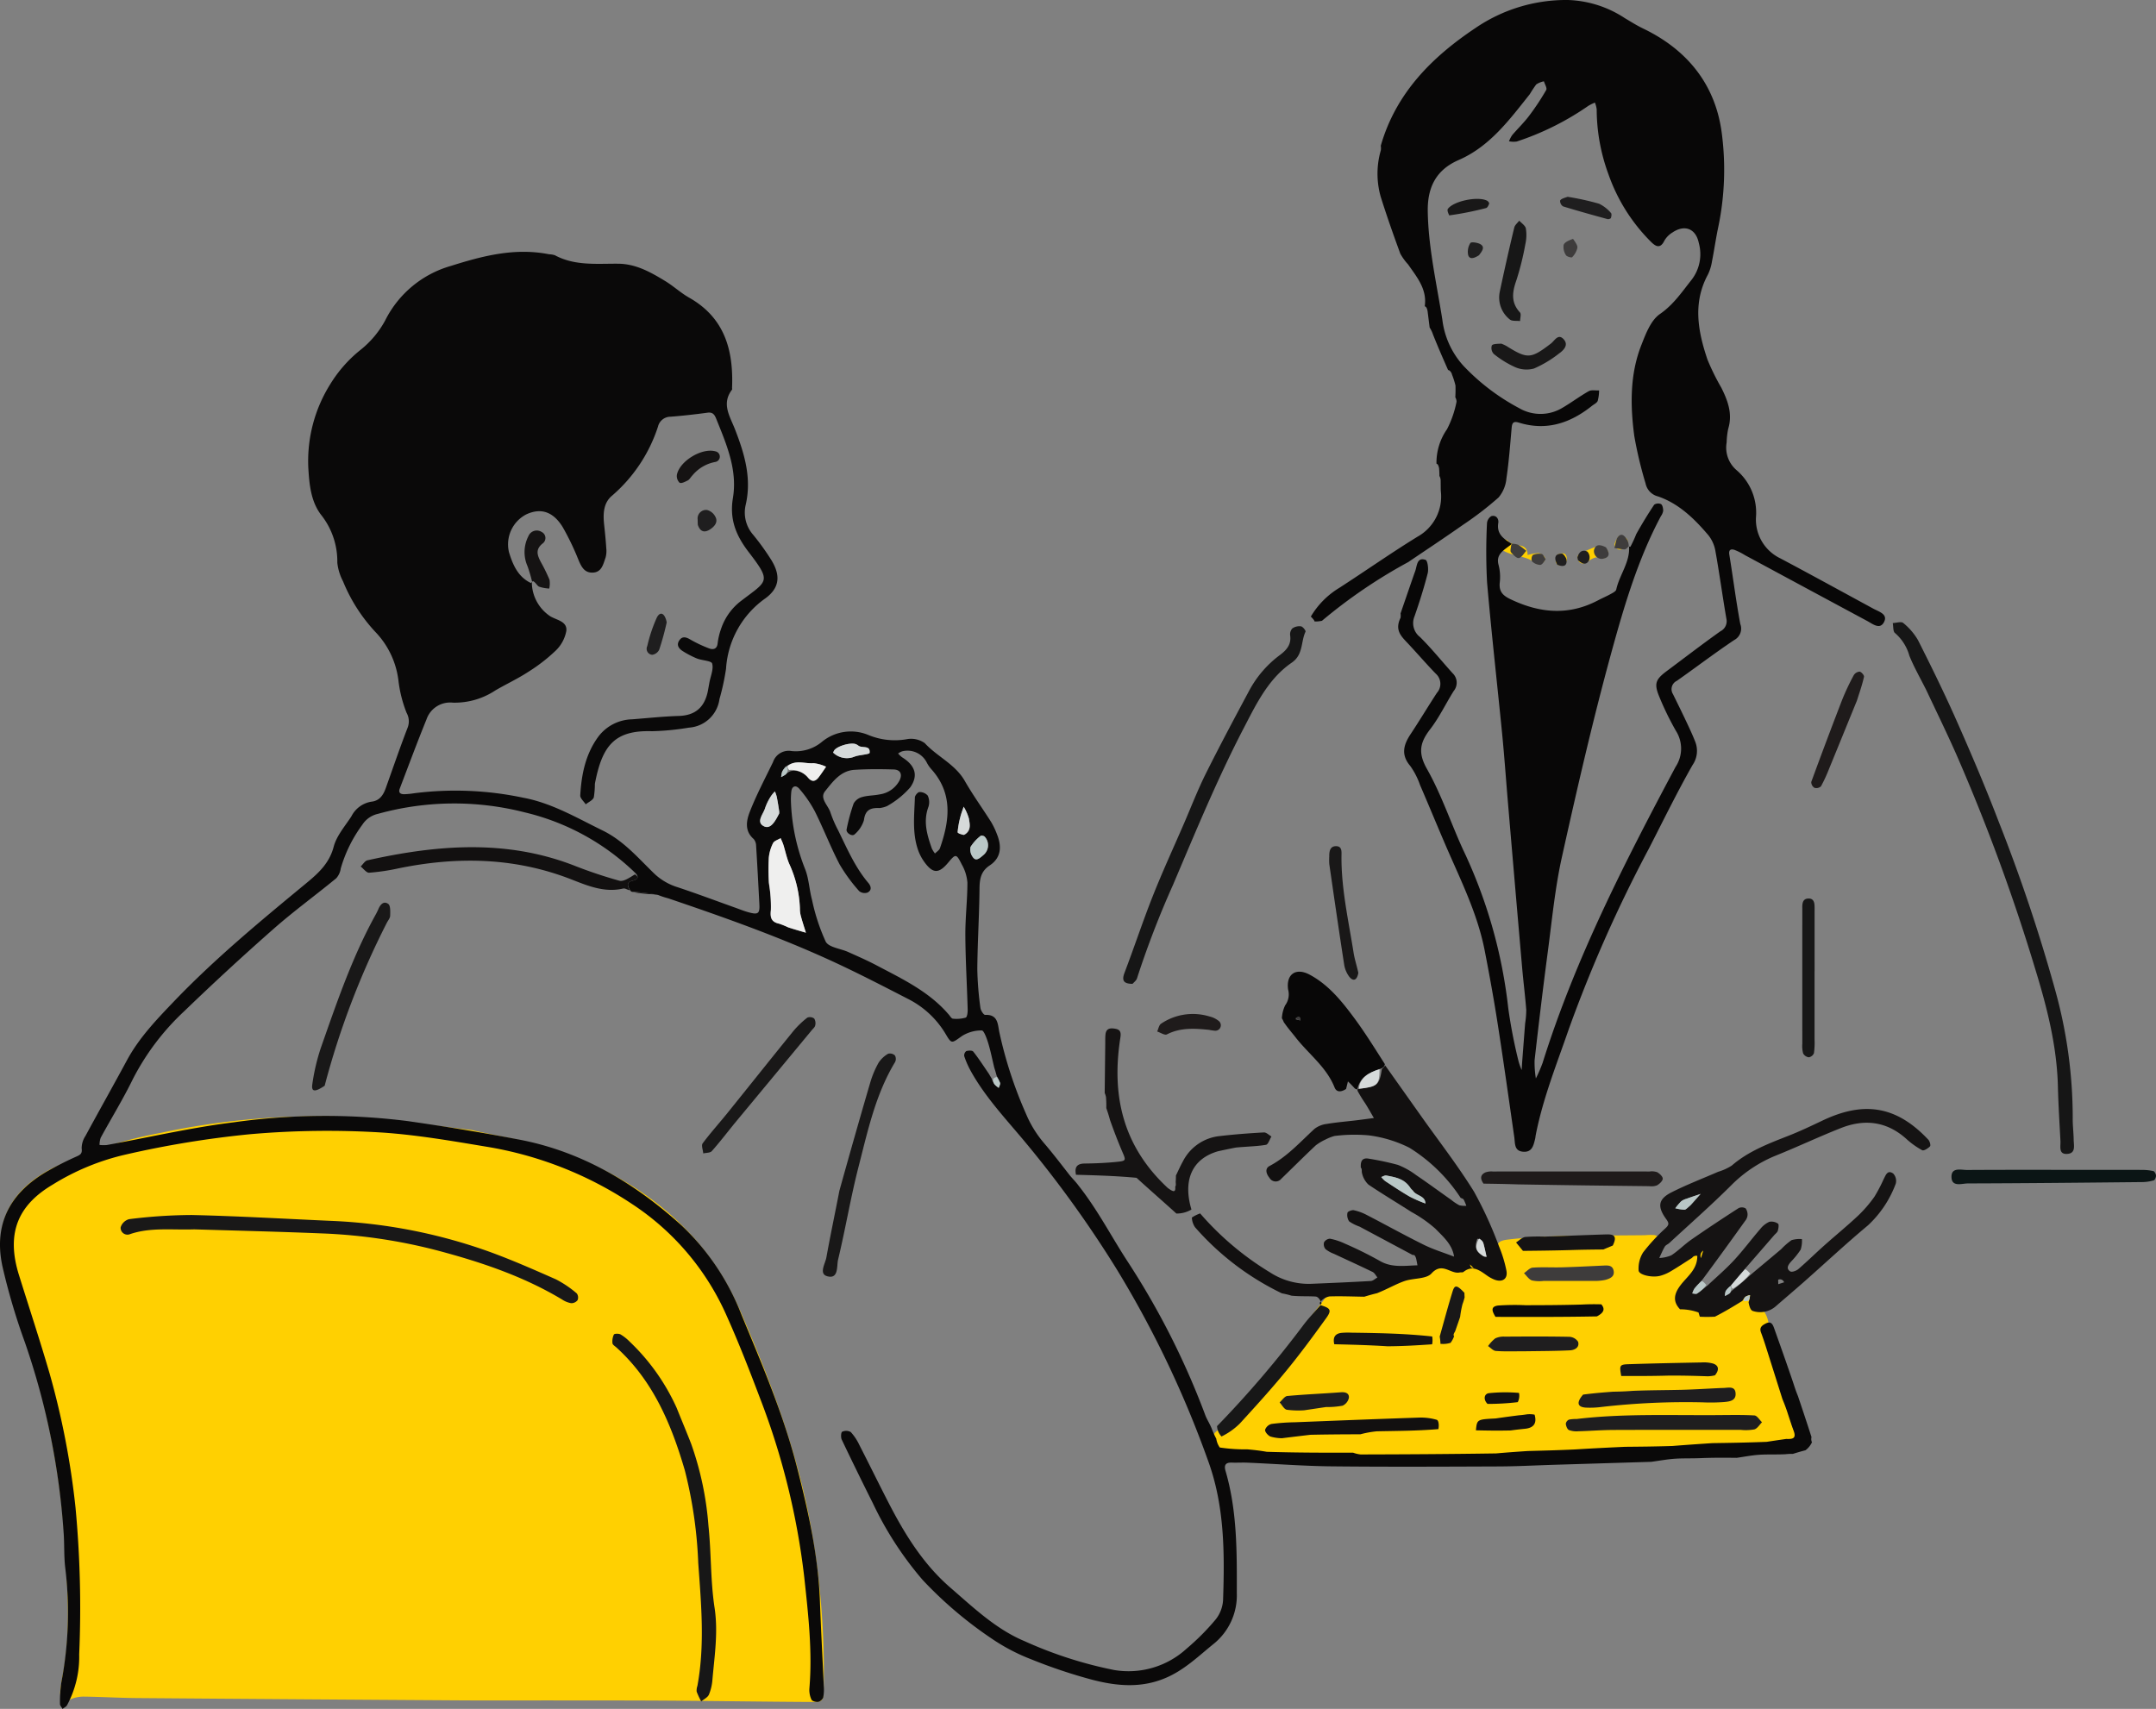 <svg id="グループ_41" data-name="グループ 41" xmlns="http://www.w3.org/2000/svg" xmlns:xlink="http://www.w3.org/1999/xlink" width="347" height="275.087" viewBox="0 0 347 275.087">
  <rect x="0" y="0" width="347" height="275.087" fill="#808080" stroke="none"/>
  <defs>
    <clipPath id="clip-path">
      <rect id="長方形_48" data-name="長方形 48" width="347" height="275.087" fill="none"/>
    </clipPath>
  </defs>
  <g id="グループ_40" data-name="グループ 40" clip-path="url(#clip-path)">
    <path id="パス_727" data-name="パス 727" d="M75.928,119.075c5.062,1.2,10.038,1.855,14.622,3.565,11.218,4.187,20.64,10.85,26.614,21.6a58.719,58.719,0,0,1,2.563,5.408c4.905,11.424,9.148,23.062,11.109,35.407a129.871,129.871,0,0,1,1.69,23.866c-.057,2.133-.082,2.219-2.09,2.21-7.481-.038-14.961-.158-22.44-.209-6.008-.042-12.016-.034-18.022-.04-5.165-.006-10.329.025-15.494-.006q-26.236-.164-52.473-.371c-2.842-.023-5.684-.2-8.527-.235a5.138,5.138,0,0,0-2.111.42,5.494,5.494,0,0,0-1.3,1.193,8.455,8.455,0,0,1-.423-2.3c.157-1.667.558-3.309.79-4.972.87-6.186.3-12.376,0-18.565a127.69,127.69,0,0,0-4.686-27.609c-1.329-4.862-2.988-9.636-4.5-14.449-.126-.4-.28-.8-.392-1.2-2.239-8,.221-13.823,7.624-17.606a68.8,68.8,0,0,1,17.326-5.653,120.046,120.046,0,0,1,30.111-2.568c6.6.294,13.16,1.341,20,2.113" transform="translate(0.037 62.837)" fill="#ffd001"/>
    <path id="パス_728" data-name="パス 728" d="M129.282,159.535c5.273-6.706,10.455-13.191,15.505-19.777a2.363,2.363,0,0,1,2.353-1.072,11.35,11.35,0,0,0,8.295-2.33,1.954,1.954,0,0,1,1.124-.506,5.58,5.58,0,0,0,4.816-1.8,1.721,1.721,0,0,1,1.442-.389,9.779,9.779,0,0,0,5.182.034c.654-.177,1.569.378,2.287.749.544.281.912.916,1.461,1.178a5.888,5.888,0,0,0,1.716.268,6.555,6.555,0,0,0,.123-1.487,10.47,10.47,0,0,0-.523-1.811c-.606-1.816-.423-2.357,1.389-2.571,2.708-.317,5.444-.477,8.17-.544,4.63-.115,9.262-.108,13.892-.154a8.884,8.884,0,0,1,1.259-.035,1.188,1.188,0,0,1,.873,2.036c-.461.555-1.209.913-1.548,1.518-.311.552-.529,1.741-.288,1.9.612.409,1.753.8,2.239.487a50.249,50.249,0,0,0,4.932-3.791,10.687,10.687,0,0,0,.975-1.233,1.372,1.372,0,0,1,2.191-.031c.741.647,1.036,1.339.332,2.164-1.09,1.275-2.26,2.483-3.3,3.794a16.873,16.873,0,0,0-2.053,3.117,1.235,1.235,0,0,0,1.123,1.813c3.435.4,6.848.663,9.114-2.849a.892.892,0,0,1,1.627.431,3.389,3.389,0,0,0,1.57,2.8,4.608,4.608,0,0,1,.853,2.317c1.23,5.321,2.41,10.654,3.657,15.97a5.879,5.879,0,0,0,.94,1.847c.835,1.239.612,1.888-.884,2.064a24,24,0,0,1-3.157.066,174.727,174.727,0,0,0-23.926,1.2,36.482,36.482,0,0,1-4.419.069c-8.954.006-17.909-.057-26.861.034-4.093.042-8.182.423-12.276.558a17.171,17.171,0,0,1-4.7-.3c-4.264-1.076-8.548-.623-12.836-.487a18.43,18.43,0,0,1-2.82.061c-1.107-.138-2.616-2.488-2.088-3.382.437-.74,1.387-1.173,2.242-1.931" transform="translate(68.258 69.513)" fill="#ffd001"/>
    <path id="パス_729" data-name="パス 729" d="M157.323,58.181a5.446,5.446,0,0,1-.341-1.767c.443.089,1.1.026,1.289.294.812,1.147,3.2.085,3.171,2.3a7.8,7.8,0,0,1,1.779-.309,1.626,1.626,0,0,1,.986.672.827.827,0,0,1-.209.786c-.337.192-.966.408-1.152.246-1.533-1.344-3.7-1.073-5.522-2.224" transform="translate(84.417 30.337)" fill="#ffd001"/>
    <path id="パス_730" data-name="パス 730" d="M165.149,58.669a15.563,15.563,0,0,1,3.394-1.535,1.7,1.7,0,0,1,1.407.841.8.8,0,0,1-.98,1.112c-1.095-.348-1.685.283-2.493.723-.76.414-1.424.06-1.329-1.141" transform="translate(88.804 30.717)" fill="#ffd001"/>
    <path id="パス_731" data-name="パス 731" d="M169.641,56.133c1.246-.006,1.744.56,1.289,1.541a1.421,1.421,0,0,1-1.239.614c-1.23-.46-.584-1.306-.049-2.154" transform="translate(90.873 30.186)" fill="#ffd001"/>
    <path id="パス_732" data-name="パス 732" d="M163.064,58.159c1.08-.54,1.6-.132,1.549.792-.02.349-.61.963-.909.943-1-.065-1.047-.8-.64-1.735" transform="translate(87.559 31.145)" fill="#ffd001"/>
    <path id="パス_733" data-name="パス 733" d="M289.356,210.5c.718,2.137,1.438,4.276,2.2,6.662a1.22,1.22,0,0,0,.072.827,3.329,3.329,0,0,1-1.041,1.287c-.958.249-1.5.418-2.039.586a8.726,8.726,0,0,0-1.216.054c-1.707.071-2.966,0-4.213.088-1.207.082-2.4.321-3.6.491-1.613-.018-3.225-.037-5.381.031-1.868.089-3.2.023-4.521.111-1.286.086-2.563.326-3.844.5l-15.739.481c-2.946.091-5.89.252-8.836.263-8.96.035-17.919.08-26.88-.015-4.515-.048-9.028-.4-13.541-.592-.843-.037-1.687.022-2.53-.009-1.016-.038-1.269.431-1,1.342,1.882,6.442,1.827,13.052,1.813,19.676a10.025,10.025,0,0,1-3.835,8.245c-2.436,1.985-4.684,4.172-7.689,5.43-3.929,1.648-7.85,1.272-11.735.263a83.8,83.8,0,0,1-9.845-3.3,31.135,31.135,0,0,1-6.4-3.363,64.767,64.767,0,0,1-11.047-9.391,55.143,55.143,0,0,1-8.046-12.407q-2.547-5.075-4.99-10.2c-.169-.354-.12-1.17.071-1.261a1.522,1.522,0,0,1,1.384.045,8.356,8.356,0,0,1,1.378,2.076c1.582,3.083,3.106,6.2,4.693,9.282,2.611,5.078,5.593,9.914,9.965,13.694,3.731,3.226,7.349,6.7,11.973,8.627a66.4,66.4,0,0,0,14.349,4.622,13.849,13.849,0,0,0,11.7-3.44,38.3,38.3,0,0,0,4.656-4.673,5.535,5.535,0,0,0,1.207-3.137c.255-7.575.245-15.156-2.405-22.411a166.7,166.7,0,0,0-14.759-30.92,180.663,180.663,0,0,0-14.921-20.674c-3.039-3.634-6.286-7.083-8.581-11.27a14.218,14.218,0,0,1-.993-2.287.88.88,0,0,1,.323-.806c.346-.111.961-.134,1.127.074.846,1.064,1.587,2.213,2.54,3.609.223.415.312.515.458.79a2.878,2.878,0,0,0,.486.944,4.358,4.358,0,0,0,.624.5c.078-.268.264-.56.211-.8a12.23,12.23,0,0,0-.551-1.155c-.152-.575-.274-.952-.392-1.33-.318-1.322-.58-2.663-.978-3.961-.228-.74-.686-2.007-1.026-2a5.856,5.856,0,0,0-3.168.886c-1.662,1.173-1.667,1.353-2.617-.269a14.783,14.783,0,0,0-6.139-5.72c-4.29-2.21-8.582-4.43-12.977-6.42-8.325-3.771-16.935-6.818-25.585-9.751a12.781,12.781,0,0,1-1.607-.531,27.238,27.238,0,0,0-4.034-.5.44.44,0,0,1-.421-.2c-.61-.935-.518-1.407.348-1.6.8-.181,1.11-.558.424-1.258a38.175,38.175,0,0,0-17.724-9.728,45.834,45.834,0,0,0-23.7.231,4.007,4.007,0,0,0-2.5,1.753,22.181,22.181,0,0,0-3.466,7.017,2.981,2.981,0,0,1-.737,1.6c-3.315,2.728-6.8,5.259-10.022,8.092q-7.344,6.461-14.39,13.258a39.707,39.707,0,0,0-8.335,11.013c-1.564,3.208-3.446,6.26-5.155,9.4a3.536,3.536,0,0,0-.188,1.158,5.932,5.932,0,0,0,1.167.014c6.814-1.236,13.585-2.816,20.446-3.66a105.82,105.82,0,0,1,27.982-.194c6.02.861,12.03,1.844,18,2.989,10.106,1.938,18.644,7.066,26.139,13.864a39.222,39.222,0,0,1,9.585,14.323c3.338,8.061,6.772,16.088,8.942,24.569,1.819,7.1,3.418,14.243,3.688,21.615.163,4.512.414,9.019.614,13.529a7.069,7.069,0,0,1-.085,1.885,1.194,1.194,0,0,1-.81.717c-.351.055-.967-.111-1.083-.36a3.689,3.689,0,0,1-.337-1.787c.506-6-.178-11.928-.82-17.879a117.278,117.278,0,0,0-7.151-28.927c-1.67-4.421-3.386-8.833-5.319-13.143a41.55,41.55,0,0,0-15.258-18.052,59.637,59.637,0,0,0-23.546-9.24c-5.487-.915-10.963-1.861-16.5-2.248a142.854,142.854,0,0,0-21.429.258,158.331,158.331,0,0,0-20.161,3.306A38.553,38.553,0,0,0,8.473,176.52c-5.382,3.192-7.584,7.6-5.43,14.518,1.652,5.308,3.4,10.589,4.955,15.927a129.336,129.336,0,0,1,4.157,21.545,173.01,173.01,0,0,1,.59,23.637,16.38,16.38,0,0,1-1.959,8.178c-.151.249-.477.394-.72.587-.146-.266-.418-.534-.411-.8a20.878,20.878,0,0,1,.218-3.458,59.864,59.864,0,0,0,.63-18.438c-.228-1.876-.121-3.789-.263-5.679a117.842,117.842,0,0,0-6.26-30.709A103.144,103.144,0,0,1,.415,189.775c-1.5-6.8,1.095-11.978,7.407-15.527,1.464-.824,2.974-1.584,4.51-2.265.67-.3.92-.5.809-1.33a3.677,3.677,0,0,1,.623-1.991c2.2-4.066,4.472-8.093,6.668-12.162,1.925-3.568,4.69-6.469,7.447-9.353,6.625-6.935,14.012-13.039,21.395-19.134,1.953-1.612,3.726-3.2,4.433-5.894.464-1.756,1.816-3.3,2.848-4.882a4.377,4.377,0,0,1,3.177-2.357c1.372-.14,1.959-1.075,2.367-2.222,1.167-3.262,2.285-6.539,3.534-9.768a2.789,2.789,0,0,0-.191-2.311,20.539,20.539,0,0,1-1.31-5.165,13.635,13.635,0,0,0-3.681-7.827,26.691,26.691,0,0,1-5.244-8.19,8.354,8.354,0,0,1-.917-2.983A12.079,12.079,0,0,0,51.6,68.6c-1.572-2.15-1.824-4.805-1.979-7.5a23.3,23.3,0,0,1,3.566-13.486A21.3,21.3,0,0,1,57.956,42.2a15.461,15.461,0,0,0,4.034-4.785A17.036,17.036,0,0,1,72.6,28.622c5.173-1.636,10.3-2.948,15.765-1.867a3.5,3.5,0,0,1,.93.152c3.235,1.747,6.752,1.339,10.209,1.369,2.857.023,5.236,1.376,7.567,2.794,1.335.813,2.5,1.91,3.863,2.68,5.707,3.239,7.132,8.462,6.889,14.5,0,.106.037.243-.015.312-1.736,2.274-.312,4.3.491,6.379,1.533,3.949,2.728,7.913,1.695,12.251a5.431,5.431,0,0,0,1.229,4.724,39.565,39.565,0,0,1,2.946,4.1c1.467,2.425,1.332,4.409-.947,6.1a15,15,0,0,0-6.368,11.349,37.805,37.805,0,0,1-1.06,4.9,5.317,5.317,0,0,1-4.909,4.589,42.046,42.046,0,0,1-5.942.575c-6.013-.191-8.024,2.282-9.2,8.471a13.919,13.919,0,0,1-.172,2.185c-.178.469-.852.75-1.3,1.115-.308-.478-.906-.972-.881-1.432.192-3.386.847-6.663,2.92-9.477a7.01,7.01,0,0,1,5.425-2.776c2.505-.194,5.01-.466,7.521-.543,2.791-.086,4.223-1.539,4.7-4.158.075-.415.149-.83.225-1.244.189-1.023.69-2.13.44-3.031-.126-.458-1.622-.487-2.456-.818a14.6,14.6,0,0,1-2.227-1.152c-.687-.421-1.146-1.029-.56-1.822.458-.621,1.021-.475,1.655-.117a20.678,20.678,0,0,0,3.115,1.478c.574.208,1.233.158,1.347-.784a11,11,0,0,1,.584-2.445,9.368,9.368,0,0,1,3.228-4.45c4.263-3.265,4.9-3,1.19-7.836-2.073-2.7-3.1-5.307-2.536-8.7.758-4.564-1.047-8.682-2.7-12.786-.251-.617-.543-1.066-1.375-.952-1.974.269-3.957.491-5.942.649A2.076,2.076,0,0,0,105.9,54.5a24.747,24.747,0,0,1-7.429,11.146c-1.387,1.179-1.421,2.96-1.232,4.689.134,1.239.26,2.482.337,3.726a4,4,0,0,1-.123,1.558c-.383,1.061-.615,2.373-2.134,2.382-1.259.006-1.736-.93-2.179-1.953a42.318,42.318,0,0,0-2.58-5.382C89,68.136,87.01,67.552,84.7,68.628a5.428,5.428,0,0,0-2.776,6.1c.61,2,1.441,3.963,3.534,4.952.181-.217.137-.218.137-.218a6.628,6.628,0,0,0,2.971,5.568c1.046.624,2.756.815,2.582,2.354a5.874,5.874,0,0,1-1.738,3.2,27.6,27.6,0,0,1-4.475,3.449c-1.67,1.083-3.494,1.928-5.216,2.934a11.82,11.82,0,0,1-6.846,1.965,4.014,4.014,0,0,0-4.224,2.68c-1.5,3.691-2.886,7.427-4.307,11.15-.277.727.177.927.781.909a13.67,13.67,0,0,0,1.564-.158,52.646,52.646,0,0,1,17.533.724c4.581.849,8.607,3.239,12.763,5.27,3.418,1.67,5.739,4.456,8.35,6.974a9.512,9.512,0,0,0,3.748,2.168c3.092,1.029,6.143,2.174,9.21,3.272.694.246,1.376.526,2.081.727,1.653.471,1.93.266,1.844-1.312-.165-3.129-.326-6.26-.523-9.388a1.683,1.683,0,0,0-.408-1.081c-1.495-1.306-1.146-2.979-.6-4.386,1.07-2.728,2.448-5.336,3.728-7.979a2.655,2.655,0,0,1,2.982-1.779,6.563,6.563,0,0,0,4.93-1.516,7.318,7.318,0,0,1,7.424-1.073,11.087,11.087,0,0,0,6.133.692,3.793,3.793,0,0,1,2.951.62c2.011,2.185,4.905,3.388,6.448,6.09,1.293,2.264,2.834,4.384,4.227,6.592a12.336,12.336,0,0,1,.949,1.987c.781,1.939.707,3.774-1.167,5.019-1.432.953-1.625,2.19-1.642,3.752-.042,4.309-.32,8.615-.354,12.922a52.042,52.042,0,0,0,.5,6.249c.048.421.517,1.15.766,1.138,2.065-.1,2.022,1.5,2.276,2.765a68,68,0,0,0,4.295,13.157,17.954,17.954,0,0,0,2.942,4.764c1.369,1.6,2.643,3.268,4.163,5.215.564.652.924,1,1.329,1.55,3.131,3.96,5.327,8.288,7.967,12.32A125.68,125.68,0,0,1,194,213.661c.254.666.67,1.27,1.016,2.113a13.628,13.628,0,0,0,.737,1.645,3.331,3.331,0,0,0,.564,1.412,27.425,27.425,0,0,0,4.444.3c.884.08,1.767.16,3.122.394,4.945.151,9.423.148,13.9.143a5.122,5.122,0,0,0,1.2.284c7.091-.017,14.18-.055,21.8-.168,2.061-.18,3.592-.283,5.124-.386,2.339-.06,4.679-.118,7.56-.251,3.051-.189,5.567-.308,8.081-.426,2.353-.02,4.706-.04,7.615-.132,2.522-.2,4.484-.331,6.446-.46,2.746-.04,5.488-.081,8.736-.209,1.381-.212,2.253-.338,3.128-.464.846.018,1.7.054,1.232-1.244-.338-.937-.655-1.882-1.093-3.235-.32-.927-.532-1.441-.743-1.956q-1.361-4.316-2.726-8.628c-.225-.7-.46-1.395-.717-2.081-.3-.789.155-1.135.769-1.441.833-.417,1.11.1,1.339.747,1.015,2.853,2.031,5.7,3.135,8.964.286.912.484,1.418.684,1.922M126.369,109.294a5.005,5.005,0,0,0-.491.77,4.2,4.2,0,0,0-.155.855,5.86,5.86,0,0,0,.727-.427,2.04,2.04,0,0,1,.823-.54,2.793,2.793,0,0,1,2.783,1.058c.641.758,1.2.6,1.728-.089.409-.541.783-1.113,1.17-1.67a6.118,6.118,0,0,0-2.039-.575c-1.393.112-2.906-.61-4.547.618m16.409,6.283a4.192,4.192,0,0,1-1.213.321c-1.422-.063-2.313.265-2.516,1.951a4.893,4.893,0,0,1-1.489,2.271c-.388.421-1.427-.211-1.3-.789a30.5,30.5,0,0,1,1.135-4.177,2.231,2.231,0,0,1,1.384-1.032c.895-.257,1.867-.228,2.785-.42a4.281,4.281,0,0,0,3.229-2.279c.471-.969.123-1.705-.976-1.736-2.1-.06-4.215-.075-6.311.063-2.225.146-3.489,1.927-4.71,3.437-.936,1.159.515,2.285.861,3.429a19.488,19.488,0,0,0,1.25,2.885c1.433,2.923,2.714,5.934,4.852,8.453.484.571.561,1.215-.155,1.558a1.42,1.42,0,0,1-1.321-.243,26.6,26.6,0,0,1-3.148-4.3c-1.458-2.788-2.588-5.747-4-8.565a19.164,19.164,0,0,0-2.468-3.583c-.571-.69-1.19-.461-1.3.369a11.938,11.938,0,0,0-.06,1.891,32.447,32.447,0,0,0,2.3,10.712c.589,1.536.646,3.269,1.084,4.873a31.7,31.7,0,0,0,2.208,6.74c.5.932,2.379,1.107,3.614,1.665,1.532.69,3.077,1.361,4.559,2.145,4.178,2.205,8.482,4.233,11.639,7.938.206.24.426.634.658.649a5.252,5.252,0,0,0,2.062-.174c.235-.085.328-.855.314-1.307-.112-3.983-.352-7.966-.375-11.95-.017-2.823.334-5.647.332-8.471a6.937,6.937,0,0,0-.9-2.909c-.889-1.778-.984-1.753-2.191-.311-1.521,1.821-2.479,1.8-3.874-.148a7.64,7.64,0,0,1-1-1.947c-.935-2.749-.577-5.594-.487-8.408.011-.311.487-.858.741-.853a1.711,1.711,0,0,1,1.327.572,2.491,2.491,0,0,1,.118,1.791c-.887,2.354-.228,4.541.546,6.731a4.2,4.2,0,0,0,.5.793c.274-.281.683-.517.8-.853,1.559-4.447,2.117-8.8-1.379-12.708a5.109,5.109,0,0,1-.72-1.035,3.471,3.471,0,0,0-3.969-1.851,2.235,2.235,0,0,0-.666.358,4.239,4.239,0,0,0,.623.591c2.116,1.307,2.688,2.934,1.316,4.873a14.085,14.085,0,0,1-3.717,2.992m-18.994,12.666a20.9,20.9,0,0,1,.289,4.047c-.145,1.266.062,1.958,1.352,2.231a14.145,14.145,0,0,1,1.455.592c.935.308,1.885.571,2.828.852-.269-.877-.558-1.748-.8-2.633a4.5,4.5,0,0,1-.163-1.247,18.666,18.666,0,0,0-1.753-7.28c-.392-.966-.6-2.005-.913-3-.114-.363-.291-.706-.438-1.058-.418.26-1.029.424-1.218.8a6.583,6.583,0,0,0-.684,2.353,36.868,36.868,0,0,0,.046,4.346m14.2-20.775c.694-.149,1.958-.237,1.981-.458.138-1.295-1.192-.709-1.788-1.147a1.6,1.6,0,0,0-.555-.294c-1.023-.232-3.1.471-3.4,1.129-.043.1-.143.263-.125.277a3.194,3.194,0,0,0,3.143.75c.1-.035.2-.075.746-.257M125.444,116.5c-.141-.809-.274-1.621-.432-2.427a6.549,6.549,0,0,0-.291-.852,4.73,4.73,0,0,0-.578.67,8.635,8.635,0,0,0-.981,1.938c-.261,1-1.565,2.3-.232,2.991,1.126.58,1.882-.864,2.514-2.32m32.989,6.806a1.985,1.985,0,0,0,.066-2.783c-.1-.145-.558-.248-.655-.158a6.913,6.913,0,0,0-1.639,1.795,2.039,2.039,0,0,0,.377,1.645c.494.714,1.061.212,1.851-.5m-3.068-3.192c1.012-.646.707-1.659.578-2.52a7.931,7.931,0,0,0-.843-1.916c-.185.563-.408,1.115-.546,1.688a14.8,14.8,0,0,0-.428,2.4c-.014.174.526.386,1.238.348" transform="translate(0 14.175)" fill="#0a0909"/>
    <path id="パス_734" data-name="パス 734" d="M148.453,23.46C150.884,15,156.661,9.2,163.72,4.492A25.9,25.9,0,0,1,178.562,0,17.606,17.606,0,0,1,187.7,2.9c.981.584,1.953,1.2,2.98,1.692,7.16,3.438,11.675,9.094,12.663,16.894a45.2,45.2,0,0,1-.574,15.075c-.392,1.839-.647,3.708-1.015,5.553a7.451,7.451,0,0,1-.652,2.09c-2.467,4.558-1.6,9.14-.068,13.68a36.921,36.921,0,0,0,2.222,4.51c1.049,2.094,1.851,4.217,1.116,6.632a12.075,12.075,0,0,0-.251,2.19,4.777,4.777,0,0,0,1.635,4.5,9,9,0,0,1,3.083,7.573,6.928,6.928,0,0,0,3.94,6.6c5.012,2.659,9.982,5.394,14.969,8.1.892.484,2.36.872,1.7,2.148s-1.808.306-2.691-.169q-9.852-5.294-19.694-10.606a10.125,10.125,0,0,0-1.687-.847c-.558-.175-.958-.045-.824.772.606,3.717,1.076,7.457,1.765,11.156a2.082,2.082,0,0,1-.981,2.586c-3.137,2.1-6.142,4.395-9.233,6.566a1.487,1.487,0,0,0-.627,2.13c.741,1.505,1.481,3.014,2.2,4.535.491,1.043.981,2.091,1.4,3.165a4.016,4.016,0,0,1-.458,3.748c-2.487,4.381-4.7,8.919-7,13.4a222.013,222.013,0,0,0-12.891,29.054c-1.945,5.639-4.18,11.19-5.33,17.078-.04.206-.048.42-.1.623-.261,1.032-.472,2.171-1.9,2.07-1.493-.106-1.309-1.329-1.455-2.347-.878-6.116-1.735-12.236-2.686-18.339-.612-3.918-1.321-7.821-2.079-11.713-1.176-6.031-3.944-11.484-6.346-17.068-1.369-3.182-2.685-6.386-4.058-9.565a12.017,12.017,0,0,0-1.578-3.074c-1.532-1.8-1.079-3.4.058-5.116,1.45-2.19,2.8-4.446,4.235-6.645a2.176,2.176,0,0,0-.188-3.092c-1.605-1.655-3.1-3.412-4.689-5.088-.964-1.023-1.9-2.007-.975-3.906a2.326,2.326,0,0,0,0-.694c.664-1.934,1.329-3.867,2.142-6.216.185-.514.221-.614.254-.714.275-.855.266-2.15,1.627-1.7.334.111.52,1.484.346,2.168-.6,2.336-1.326,4.646-2.121,6.924a2.827,2.827,0,0,0,.883,3.332c1.856,1.836,3.5,3.889,5.254,5.83a2.1,2.1,0,0,1,.177,2.848c-1.286,2.045-2.331,4.267-3.8,6.169-1.633,2.122-1.988,3.772-.521,6.366,2.314,4.092,3.824,8.631,5.783,12.933a79.8,79.8,0,0,1,7.31,25.591,82.047,82.047,0,0,0,1.67,8.6,9.684,9.684,0,0,0,.494,1.366c.025-.418.042-.837.072-1.253q.238-3.125.481-6.251a14.366,14.366,0,0,0,.181-2.193c-.18-2.291-.472-4.572-.67-6.861q-1.172-13.464-2.313-26.928c-.3-3.554-.549-7.114-.9-10.663-.8-8.13-1.728-16.246-2.425-24.384a91.825,91.825,0,0,1-.012-9.474,1.472,1.472,0,0,1,.7-1.156c.778-.215,1.227.432,1.118,1.1-.292,1.8.88,2.562,2.15,3.343.025.02.045-.04-.141.172-1.275.96-2.445,1.59-1.939,3.325a7.79,7.79,0,0,1,.16,2.811c-.123,1.384.5,2.027,1.705,2.606,4.716,2.271,9.4,2.7,14.155.177.647-.344,1.33-.624,1.97-.981.349-.194.86-.44.926-.744.521-2.388,2.256-4.413,2.059-6.98-.028.018-.035.086.209.115a17.758,17.758,0,0,0,.947-2.047c.9-1.616,1.867-3.2,2.889-4.736a1.138,1.138,0,0,1,1.1-.1c.251.16.344.694.352,1.067a2.021,2.021,0,0,1-.361.861c-3.691,6.909-5.9,14.4-7.953,21.868-3,10.921-5.536,21.974-7.99,33.032-1.109,4.995-1.592,10.131-2.265,15.215-.772,5.819-1.467,11.648-2.128,17.481a15.68,15.68,0,0,0,.206,2.932,24.866,24.866,0,0,0,1.076-2.483c5.239-16.742,13.206-32.27,21.407-47.675a5.31,5.31,0,0,0,.06-5.791,46.8,46.8,0,0,1-2.75-5.673c-.793-1.979-.474-2.659,1.273-3.96,2.871-2.137,5.705-4.321,8.621-6.394a1.812,1.812,0,0,0,.972-2.042c-.621-3.611-1.112-7.243-1.758-10.847a5.619,5.619,0,0,0-1.116-2.554c-2.254-2.663-4.772-5.124-8.13-6.276a2.7,2.7,0,0,1-2-2.088,64.829,64.829,0,0,1-1.818-7.64c-.655-4.93-.718-9.9,1.136-14.63.712-1.813,1.53-3.994,2.992-5,2.188-1.513,3.521-3.526,5.081-5.49a6.743,6.743,0,0,0,1.172-5.959c-.474-2.3-2.274-3.009-4.24-1.675a3.758,3.758,0,0,0-1.295,1.312c-.67,1.387-1.429.913-2.162.185a28.676,28.676,0,0,1-6.823-10.824,30.431,30.431,0,0,1-1.911-10.5,4.131,4.131,0,0,0-.291-1.084,8.193,8.193,0,0,0-1.059.527,44.479,44.479,0,0,1-11.524,5.742,3.726,3.726,0,0,1-1.239-.04,4.768,4.768,0,0,1,.507-.986c.886-1.041,1.884-1.994,2.706-3.082a40.433,40.433,0,0,0,2.777-4.19c.171-.3-.231-.921-.368-1.395a3.418,3.418,0,0,0-1.236.5,18.569,18.569,0,0,0-1.041,1.573c-3.275,4.115-6.428,8.412-11.442,10.594-3.724,1.619-5.045,4.495-4.978,8.3.1,5.9,1.442,11.647,2.353,17.443a13.435,13.435,0,0,0,3.358,7.352,34.738,34.738,0,0,0,9,6.849,6.823,6.823,0,0,0,6.937-.04c1.449-.844,2.8-1.867,4.257-2.688.44-.248,1.107-.092,1.67-.123a6.656,6.656,0,0,1-.223,1.681c-.134.34-.609.547-.936.809-3.489,2.785-7.332,4.064-11.759,2.688-.881-.275-1.086.054-1.156.843-.241,2.716-.44,5.439-.84,8.133a5.492,5.492,0,0,1-1.27,3.08,53.087,53.087,0,0,1-5.722,4.4c-2.9,2.042-5.867,4-8.805,5.993a83.169,83.169,0,0,0-13.894,9.454,5.236,5.236,0,0,1-1.186.111,1.656,1.656,0,0,0-.083-.2,4.21,4.21,0,0,0-.521-.589,13.337,13.337,0,0,1,4.589-4.627c4.21-2.722,8.318-5.61,12.585-8.235a7.4,7.4,0,0,0,3.749-7.346c-.025-.418-.011-.838-.028-1.7a1.536,1.536,0,0,0-.2-.732c0-.3,0-.6-.052-1.241-.109-.534-.232-.666-.421-.737a9.385,9.385,0,0,1,1.7-5.547,16.58,16.58,0,0,0,1.532-4.429,1.437,1.437,0,0,0-.2-.7c.026-.489.051-.976.029-1.9a13.518,13.518,0,0,0-.58-1.811.507.507,0,0,0-.08-.221c-.178-.315-.329-.424-.532-.466-.784-1.779-1.569-3.558-2.44-5.744a4.626,4.626,0,0,0-.526-1.09c-.1-.763-.191-1.524-.335-2.65-.114-.569-.251-.706-.455-.775.4-2.76-1.27-4.7-2.683-6.742a8.893,8.893,0,0,1-1.25-1.725c-1.112-3.032-2.188-6.082-3.154-9.163a13.549,13.549,0,0,1,.018-7.477,2.363,2.363,0,0,0-.008-.729" transform="translate(73.777 0)" fill="#080707"/>
    <path id="パス_735" data-name="パス 735" d="M168,132.842a26.654,26.654,0,0,0-8.261-8.073,20.352,20.352,0,0,0-6.528-1.984,25.816,25.816,0,0,0-5.511.1,7.527,7.527,0,0,0-1.458.578,8.192,8.192,0,0,0-1.555.93c-1.884,1.773-3.715,3.6-5.568,5.4a1.149,1.149,0,0,1-1.882-.166c-.509-.61-.794-1.484.011-1.911,2.834-1.5,4.925-3.852,7.229-5.973a4.023,4.023,0,0,1,2-.8c1.541-.261,3.1-.383,4.656-.57.97-.117,1.938-.251,2.906-.377-.461-.789-.907-1.588-1.392-2.362A21.529,21.529,0,0,1,151.4,115.6c0-.234-.009-.252.235-.311,3-.344,3.279-.6,3.691-3.177a3.346,3.346,0,0,0,.534-.584q2.906,4.1,5.811,8.2c2.854,4.03,5.9,7.942,8.491,12.133a63.26,63.26,0,0,1,4.01,8.779,20.671,20.671,0,0,1,1.193,3.889c.272,1.33-.6,1.971-1.9,1.489a6.1,6.1,0,0,1-1.358-.764c-1.138-.806-2.251-1.6-3.648-.483-.138.112-.411.042-.615.086-1.459.311-2.8-1.75-4.526.151-.86.95-2.929.729-4.381,1.243-1.361.48-2.625,1.23-4.37,1.938-.984.241-1.529.406-2.074.571-1.862-.028-3.728-.108-5.587-.049a2.4,2.4,0,0,0-1.572,1.018c.029.357.114.394.28.1-.2-.574-.557-1.069-.944-1.095-1.249-.085-2.51,0-3.894-.14a12.264,12.264,0,0,0-1.539-.375,43.8,43.8,0,0,1-13.972-10.629,2.914,2.914,0,0,1-.518-1.576,6.018,6.018,0,0,1,1.329-.661,47.165,47.165,0,0,0,11.227,9.479,11.442,11.442,0,0,0,6.528,1.856c3.238-.134,6.479-.271,9.714-.457.364-.022.71-.372,1.066-.571-.255-.3-.451-.724-.775-.883-2.059-1.006-4.149-1.948-6.223-2.922a4.775,4.775,0,0,1-1.359-.76,1.21,1.21,0,0,1-.238-1.086,1.179,1.179,0,0,1,.955-.587,9.877,9.877,0,0,1,2.356.77,61.1,61.1,0,0,1,5.61,2.774c1.978,1.178,4.043.79,6.113.741-.045-.269-.089-.54-.22-1.135-.18-.514-.326-.578-.527-.515q-4.283-2.293-8.568-4.581a7.131,7.131,0,0,1-1.673-.84,1.805,1.805,0,0,1-.269-1.4c.032-.194.7-.461,1.01-.4a8.216,8.216,0,0,1,2.07.755c3.074,1.589,6.1,3.275,9.2,4.807,1.559.769,3.245,1.281,4.872,1.91-.284-1.971-1.762-3.215-3.006-4.495a21.064,21.064,0,0,0-3.867-2.7c-2.3-1.478-4.646-2.876-6.909-4.4a3.623,3.623,0,0,1-1.072-2.047c.017-.5-.069-.6-.155-.692-.058-.986.169-1.675,1.393-1.416a44.632,44.632,0,0,1,4.564.978,12.33,12.33,0,0,1,2.952,1.652c1.807,1.219,3.563,2.514,5.656,3.992a7.7,7.7,0,0,0,1.3.866,4.125,4.125,0,0,0,1.112.083,7.281,7.281,0,0,0-.421-1.007c-.083-.143-.324-.192-.5-.284m-8.159-1.672c-.867-1.427-2.362-1.639-3.8-1.921-.244-.048-.538.155-.809.243a3.99,3.99,0,0,0,.627.649c1.315.863,2.622,1.742,3.983,2.525a23.02,23.02,0,0,0,2.5,1.092c-.038-1.286-1.459-1.218-1.985-2.027-.057-.086-.154-.143-.517-.561m10.864,8.258c-.5,1.4-.277,2.036,1,2.828a1.265,1.265,0,0,0,.475.074c-.171-.735-.317-1.478-.523-2.2-.077-.272-.292-.5-.952-.7m-.583,4.736-.618-.6c.074.3.149.594.618.6" transform="translate(67.082 59.975)" fill="#121010"/>
    <path id="パス_736" data-name="パス 736" d="M181.357,149.529c-.031-.1-.062-.208-.211-.687a8.712,8.712,0,0,0-2.972-.511c-1.25-1.3-.921-2.554.057-3.854,1.093-1.452,2.734-2.537,2.719-4.744a.806.806,0,0,0-.84.314c-1.144.727-2.273,1.481-3.44,2.17a6.677,6.677,0,0,1-1.736.732c-1.292.323-3.4-.157-3.429-.872a4.88,4.88,0,0,1,.721-2.9,30.107,30.107,0,0,1,3.629-3.918c.589-.569.549-.806.068-1.476-1.455-2.022-1.241-3.208.886-4.286,2.431-1.232,4.99-2.208,7.492-3.3a8.473,8.473,0,0,0,2.2-1.006c2.693-2.324,5.931-3.538,9.165-4.809,1.841-.724,3.632-1.578,5.421-2.427,6.265-2.979,11.65-2.7,17.06,3.094.226.243.4.9.26,1.047-.32.332-1,.763-1.259.626a12.823,12.823,0,0,1-2.551-1.819c-3.152-2.834-6.722-3.251-10.534-1.747-3.506,1.382-6.92,3-10.417,4.407a21.556,21.556,0,0,0-7.274,4.844c-3.2,3.189-6.6,6.177-9.918,9.245-.231.214-.584.337-.734.589-.344.583-.6,1.219-.89,1.833a5.689,5.689,0,0,0,1.938-.432c1.136-.744,2.1-1.748,3.217-2.525,2.5-1.736,5.039-3.415,7.6-5.065a1.212,1.212,0,0,1,1.144.035,1.7,1.7,0,0,1,.3,1.164,1.661,1.661,0,0,1-.375.844c-2.2,3.072-4.413,6.137-6.9,9.491-.614.664-.975,1.026-1.278,1.43a3.443,3.443,0,0,0-.329.764c.26.011.587.126.766.011.583-.378,1.112-.841,1.662-1.272,1.432-1.352,2.942-2.633,4.276-4.075,1.49-1.608,2.8-3.382,4.237-5.045a3.909,3.909,0,0,1,1.453-1.15,1.8,1.8,0,0,1,1.4.3c.175.12.077.773-.034,1.146-.083.274-.388.481-.592.718-1.441,1.662-2.882,3.325-4.586,5.281-.955,1.127-1.644,1.962-2.476,2.916a3.7,3.7,0,0,0-.73.786,2.508,2.508,0,0,0-.123.789,5.146,5.146,0,0,0,.74-.411c.14-.111.2-.318.507-.54,1.139-.892,2.073-1.727,3.006-2.562,1.6-1.342,3.212-2.679,4.807-4.03a10.9,10.9,0,0,1,1.655-1.442,4.513,4.513,0,0,1,1.676-.168,4.632,4.632,0,0,1-.2,1.684,12.457,12.457,0,0,1-1.567,1.951c-.432.506-.84,1.095-.125,1.559.258.169.981-.08,1.3-.357,1.435-1.233,2.785-2.567,4.2-3.827,1.8-1.609,3.677-3.134,5.434-4.787a20.6,20.6,0,0,0,2.636-3.063,25.555,25.555,0,0,0,1.464-2.791c.332-.62.612-1.592,1.552-.921a1.744,1.744,0,0,1,.409,1.619,17.373,17.373,0,0,1-4.5,6.74c-3.468,2.891-6.771,5.979-10.155,8.97-1.575,1.392-3.177,2.749-4.766,4.126a3.8,3.8,0,0,1-3.575.669c-.36-.089-.589-.721-.694-1.426a3.608,3.608,0,0,0,.232-1.132,2.282,2.282,0,0,0-.7.246,3.358,3.358,0,0,0-.524.68c-1.332.821-2.662,1.642-4.426,2.548a22.989,22.989,0,0,1-2.42.006m-1.421-18.024q.77-.874,1.541-1.75c-.767.263-1.538.517-2.3.792a2.438,2.438,0,0,0-.838.411,10.662,10.662,0,0,0-.938,1.109,7.283,7.283,0,0,0,1.469.235c.258-.009.507-.324,1.066-.8m1.6,8.587c.121-.4.241-.8.363-1.2a.969.969,0,0,0-.363,1.2m12.42,3.486.018.714q.468-.148.937-.3a.7.7,0,0,0-.955-.415" transform="translate(92.224 62.43)" fill="#151313"/>
    <path id="パス_737" data-name="パス 737" d="M203.518,76.1c-1-2-2-3.734-2.743-5.574a7.439,7.439,0,0,0-2.311-3.649c-.334-.243-.252-1.055-.361-1.607.575-.022,1.369-.292,1.681-.017a9.978,9.978,0,0,1,2.393,2.788c2.173,4.309,4.3,8.647,6.252,13.06,2.334,5.278,4.6,10.591,6.662,15.98a270.658,270.658,0,0,1,9.117,27.137,76.76,76.76,0,0,1,2.86,20.77c-.015,1.153.137,2.307.154,3.461.014.9.371,2.15-.983,2.268-1.505.131-1.1-1.189-1.146-2.056-.155-2.928-.338-5.856-.411-8.785-.155-6.348-1.678-12.456-3.508-18.453a310.662,310.662,0,0,0-12.889-35.121c-1.487-3.358-3.1-6.662-4.767-10.2" transform="translate(106.53 35.026)" fill="#161616"/>
    <path id="パス_738" data-name="パス 738" d="M24.473,129.5c-3.657.118-7.038-.351-10.315.763a1.1,1.1,0,0,1-1.532-1.078,1.966,1.966,0,0,1,1.362-1.326,83.3,83.3,0,0,1,10.058-.67c7.447.169,14.89.607,22.334.938a85.9,85.9,0,0,1,24.956,4.747c3.851,1.361,7.6,3.017,11.341,4.667a17.241,17.241,0,0,1,3.371,2.276,1.122,1.122,0,0,1,.118,1.087,1.268,1.268,0,0,1-1.03.48,3.81,3.81,0,0,1-1.447-.586c-6.265-3.764-13.12-6.053-20.125-7.91a86.4,86.4,0,0,0-18.625-2.739c-6.715-.275-13.435-.437-20.467-.649" transform="translate(6.788 68.393)" fill="#191818"/>
    <path id="パス_739" data-name="パス 739" d="M74.448,151.576c.833,2.071,1.607,3.911,2.33,5.77a50.771,50.771,0,0,1,2.779,13.189c.461,4.375.317,8.827.98,13.163.6,3.935,0,7.723-.338,11.565a7.764,7.764,0,0,1-.566,2.439c-.2.46-.812.74-1.239,1.1a12.4,12.4,0,0,1-.734-1.568,2.135,2.135,0,0,1,.117-.929c1.215-6.579.614-13.152.138-19.756a71.369,71.369,0,0,0-2.15-14.9c-2.154-7.4-5.105-14.469-11.026-19.826-.232-.209-.6-.426-.629-.667a2.526,2.526,0,0,1,.226-1.409c.094-.168.792-.178,1.083-.018a7.464,7.464,0,0,1,1.47,1.17,34.011,34.011,0,0,1,7.56,10.674" transform="translate(34.467 75.08)" fill="#171717"/>
    <path id="パス_740" data-name="パス 740" d="M150.741,116.59c-.078.384-.208.557-.712.75-1.954.63-3.329,1.447-3.706,3.283a.04.04,0,0,1,0,.028.611.611,0,0,1-.511-.237c-.471-.515-.744-.777-1.018-1.038q-.148.609-.3,1.216c-.69.461-1.505.624-1.847-.237-1.316-3.308-4.18-5.376-6.268-8.058-.574-.735-1.2-1.43-1.916-2.47a3.5,3.5,0,0,0-.3-.614,5.508,5.508,0,0,1,.524-2.076,2.97,2.97,0,0,0,.474-2.568c-.329-2.463,1.261-3.552,3.463-2.379,3.02,1.608,5.147,4.238,7.138,6.921,1.742,2.347,3.288,4.836,4.97,7.477m-14.349-7.211.769.18c-.046-.177-.046-.467-.146-.507-.2-.082-.46-.028-.623.328" transform="translate(72.151 54.7)" fill="#080707"/>
    <path id="パス_741" data-name="パス 741" d="M119.051,123.122c-1.435-.006-1.758-.538-1.284-1.782,1.565-4.112,2.943-8.3,4.564-12.385,1.549-3.906,3.311-7.729,4.981-11.585,1.169-2.7,2.228-5.456,3.538-8.085,2.248-4.512,4.629-8.959,7.006-13.406a17.286,17.286,0,0,1,4.918-5.685c1.069-.806,1.862-1.681,1.652-3.162a1.393,1.393,0,0,1,.354-1.127,2,2,0,0,1,1.39-.334c.3.051.8.7.732.857-.78,1.633-.335,3.7-2.213,4.987-3.777,2.59-5.711,6.651-7.747,10.567-4.269,8.213-7.781,16.765-11.4,25.276a148.791,148.791,0,0,0-5.77,14.99c-.085.28-.352.506-.72.875" transform="translate(63.22 35.25)" fill="#161616"/>
    <path id="パス_742" data-name="パス 742" d="M128.728,131.332c.368-.749.7-1.515,1.107-2.244a7.5,7.5,0,0,1,5.911-4.1c2.37-.28,4.753-.458,7.138-.59.392-.022.812.423,1.216.652-.291.467-.523,1.281-.884,1.342-1.425.248-2.893.258-4.852.441-1.29.254-2.071.423-2.851.592-4.167,1.2-5.705,4.621-4.289,9.385a4.619,4.619,0,0,1-2.425.643c-2.162-1.964-4.217-3.743-6.412-5.75-3.342-.315-6.543-.4-9.743-.489-.248-1.158.088-1.8,1.406-1.81,1.676-.018,3.358-.091,5.027-.254s1.635-.212,1.03-1.619c-.661-1.539-1.264-3.1-1.973-5.085-.257-.94-.435-1.452-.614-1.965a16.487,16.487,0,0,0-.049-1.77,2.934,2.934,0,0,0-.209-.664q.046-3.935.089-7.869c.009-.526-.014-1.053.042-1.573.118-1.052.89-1.027,1.641-.884s.88.6.758,1.379c-1.449,9.187.286,17.415,7.618,24.233.8.59,1.307.843,1.207-.2.106-.154.115-.314.072-.757.04-.534.038-.79.038-1.046" transform="translate(60.534 57.892)" fill="#151313"/>
    <path id="パス_743" data-name="パス 743" d="M81.883,93.062c.738.455.426.833-.372,1.015-.867.2-.958.667-.441,1.525-.3.014-.737-.343-1.069-.264-3.023.709-5.759-.461-8.4-1.492C62.476,90.3,53.2,90.16,43.76,92.107a33.89,33.89,0,0,1-4.653.686c-.429.028-.9-.647-1.356-1,.361-.343.672-.906,1.089-1,11.109-2.471,22.185-3.414,33.146.8a73.438,73.438,0,0,0,7.39,2.487c.7.186,1.63-.489,2.508-1.012" transform="translate(20.3 47.69)" fill="#121010"/>
    <path id="パス_744" data-name="パス 744" d="M88.778,132.4c1.67-6,3.3-11.732,4.976-17.45a15.163,15.163,0,0,1,1.335-3.175,4.54,4.54,0,0,1,1.553-1.455,1.176,1.176,0,0,1,1.081.283,1.14,1.14,0,0,1,.023,1.066c-3.139,5.182-4.383,11.038-5.862,16.783-1.278,4.965-2.116,10.043-3.314,15.033-.24,1,.126,3.145-1.713,2.665-1.438-.374-.352-2.013-.166-3.045.627-3.491,1.366-6.961,2.087-10.7" transform="translate(46.313 59.298)" fill="#191818"/>
    <path id="パス_745" data-name="パス 745" d="M34.686,123.962c-1.638,1.1-2.181.973-1.978-.306a33.044,33.044,0,0,1,1.359-5.783c2.53-7.2,4.988-14.443,8.671-21.176a11.6,11.6,0,0,0,.572-1.118c.311-.763.858-1.43,1.612-.886.377.271.326,1.253.306,1.91-.011.378-.34.752-.534,1.123a131.1,131.1,0,0,0-10.009,26.237" transform="translate(17.567 50.814)" fill="#191818"/>
    <path id="パス_746" data-name="パス 746" d="M225.719,122.476c3.262,0,6.206-.009,9.151.008a8.316,8.316,0,0,1,1.865.192c.2.048.42.466.429.723s-.172.712-.363.769a6.77,6.77,0,0,1-1.841.277c-9.359.094-18.716.191-28.075.218-.973,0-2.674.666-2.636-1.135.031-1.5,1.582-1.026,2.537-1.032,6.2-.038,12.41-.02,18.931-.02" transform="translate(109.836 65.837)" fill="#0b1515"/>
    <path id="パス_747" data-name="パス 747" d="M187.945,148.137c2.308,0,4.307-.062,6.3.058.426.026.812.714,1.218,1.095-.4.4-.743,1-1.223,1.147a7.772,7.772,0,0,1-2.188.081c-6.825,0-13.649-.015-20.475.012-1.884.008-3.769.16-5.654.211a3.527,3.527,0,0,1-1.533-.194c-.278-.129-.466-.65-.506-1.016a.892.892,0,0,1,.518-.667,6.32,6.32,0,0,1,1.244-.1c7.312-.872,14.656-.58,22.3-.623" transform="translate(88.126 79.653)" fill="#1f1e1f"/>
    <path id="パス_748" data-name="パス 748" d="M155.4,124.591c-.5-.7-.6-1.373.288-1.8a2.887,2.887,0,0,1,1.223-.151q12.6-.012,25.2,0a2.678,2.678,0,0,1,1.235.109c.4.225.912.7.9,1.052-.014.378-.521.835-.924,1.07a2.562,2.562,0,0,1-1.232.132c-6.926-.077-13.854-.161-21.219-.291-2.116-.069-3.792-.092-5.467-.117" transform="translate(83.366 65.939)" fill="#1f1b1b"/>
    <path id="パス_749" data-name="パス 749" d="M78.775,123.5c-1.332,1.636-2.477,3.137-3.728,4.544-.263.3-.906.255-1.375.371-.045-.552-.343-1.292-.094-1.625,1.249-1.679,2.66-3.235,3.975-4.867,3.549-4.4,7.063-8.827,10.627-13.212a14.492,14.492,0,0,1,2.247-2.159,1.147,1.147,0,0,1,1.106.154,1.476,1.476,0,0,1,.151,1.127c-.048.272-.348.5-.546.744-4.07,4.919-8.144,9.837-12.364,14.924" transform="translate(39.515 57.254)" fill="#191818"/>
    <path id="パス_750" data-name="パス 750" d="M147.743,151.082c-2.5.008-5,.017-8.036.082-1.893.221-3.245.388-4.595.554a6.834,6.834,0,0,1-1.842-.272c-.4-.171-.9-.75-.86-1.089a1.49,1.49,0,0,1,1.043-.94,32.98,32.98,0,0,1,3.743-.269c6.683-.264,13.365-.532,20.048-.754a9.263,9.263,0,0,1,2.786.354c.292.083.408.787.272,1.5-3.531.3-6.732.285-9.931.357a16.316,16.316,0,0,0-2.628.48" transform="translate(71.202 79.797)" fill="#121010"/>
    <path id="パス_751" data-name="パス 751" d="M190.609,105.735c0,3.886,0,7.457,0,11.027a11.95,11.95,0,0,1-.1,2.193,1.09,1.09,0,0,1-.824.66,1.2,1.2,0,0,1-.91-.621,4.482,4.482,0,0,1-.137-1.549q-.009-10.553,0-21.107c0-.209,0-.42,0-.629-.02-.755,0-1.615.955-1.652,1-.037,1.024.824,1.023,1.6-.008,3.255,0,6.511,0,10.082" transform="translate(101.437 50.579)" fill="#171717"/>
    <path id="パス_752" data-name="パス 752" d="M144.031,136.636a.46.46,0,0,0-.125-.034c1.759.5,1.981.82,1.024,2.145-2.076,2.879-4.183,5.745-6.434,8.487-2.382,2.9-4.913,5.688-7.452,8.458a10.985,10.985,0,0,1-2.945,2.084,2.607,2.607,0,0,1-.72-1.667,167.049,167.049,0,0,0,13.8-16.14c.863-1.175,1.9-2.225,2.849-3.332" transform="translate(68.499 73.458)" fill="#171717"/>
    <path id="パス_753" data-name="パス 753" d="M170.763,145.915c.9-.017,1.808-.032,3.26-.143,2.951-.112,5.354-.1,7.756-.16,2.068-.052,4.133-.186,6.2-.283.211-.008.42-.011.63-.02.815-.038,1.853-.329,1.882.952.026,1.132-1.02,1.235-1.819,1.313a28.62,28.62,0,0,1-3.466.054,119.393,119.393,0,0,0-16.326.746,14.172,14.172,0,0,1-2.513.1c-1.447-.1-1.447-.921-.424-2.094,1.89-.246,3.355-.355,4.819-.466" transform="translate(88.849 78.111)" fill="#1f1e1f"/>
    <path id="パス_754" data-name="パス 754" d="M143.812,108.969c-.231,1.3-.867,1.379-1.479.6a4.437,4.437,0,0,1-.812-2c-.829-5.358-1.605-10.721-2.382-16.086a9.577,9.577,0,0,1-.006-1.261c-.011-.783.106-1.616,1.04-1.644,1.075-.031.93.94.926,1.632-.038,5.258,1.138,10.363,1.948,15.513.161,1.029.5,2.03.766,3.246" transform="translate(74.807 47.633)" fill="#191818"/>
    <path id="パス_755" data-name="パス 755" d="M196.941,74.938c-1.559,3.814-3.016,7.407-4.49,10.995a24.542,24.542,0,0,1-1.312,2.843,1.11,1.11,0,0,1-1.052.232,1.1,1.1,0,0,1-.511-.938q2.427-6.634,4.972-13.223a38.626,38.626,0,0,1,1.868-3.964,1.209,1.209,0,0,1,.95-.575c.286.046.755.6.7.832-.266,1.209-.674,2.388-1.129,3.8" transform="translate(101.938 37.806)" fill="#1f1b1b"/>
    <path id="パス_756" data-name="パス 756" d="M159.784,131.868l-1.107-1.353c.491-.308.953-.809,1.476-.884a29.99,29.99,0,0,1,3.115-.058c3.214-.106,6.425-.246,9.639-.346,1.081-.034,2.271-.1,1.333,1.784-.76.314-1.135.474-1.512.634-1.628.015-3.255.029-5.433.1-2.869.078-5.191.1-7.512.125" transform="translate(85.329 69.486)" fill="#151313"/>
    <path id="パス_757" data-name="パス 757" d="M183.635,144.85c-1.936-.063-3.874-.126-6.371-.106-2.882.077-5.2.068-7.527.06-.309-1.725-.268-1.855,1.25-1.9,3.887-.128,7.775-.206,11.664-.28a5.673,5.673,0,0,1,1.865.178c.835.274,1.095.921.309,1.891a5.207,5.207,0,0,1-1.19.16" transform="translate(91.194 76.692)" fill="#161616"/>
    <path id="パス_758" data-name="パス 758" d="M161.392,142.287c-1.668-.006-3.04.052-4.4-.055-.434-.035-.832-.511-1.246-.784a5.85,5.85,0,0,1,1.156-1.241,3.158,3.158,0,0,1,1.525-.281c3.469-.022,6.94-.042,10.408.028a1.782,1.782,0,0,1,1.4.8c.274.929-.575,1.341-1.3,1.378-2.411.12-4.827.114-7.544.155" transform="translate(83.753 75.234)" fill="#1f1e1f"/>
    <path id="パス_759" data-name="パス 759" d="M171.1,134.959c-3.017,0-5.742,0-8.467,0a5.526,5.526,0,0,1-1.868-.088c-.5-.189-.847-.76-1.262-1.163.466-.311.915-.852,1.4-.889,1.564-.115,3.142-.009,4.713-.052,2.191-.062,4.383-.175,6.575-.277.746-.034,1.57-.123,1.747.844.174.941-.594,1.239-1.312,1.45a8.173,8.173,0,0,1-1.529.174" transform="translate(85.774 71.237)" fill="#3e3c3c"/>
    <path id="パス_760" data-name="パス 760" d="M139.678,141.371c-.231-.975.018-1.681,1.112-1.825a10.762,10.762,0,0,1,1.576-.038c4.309.058,8.619.125,13.069.612a3.466,3.466,0,0,1-.009,1.261c-2.233.152-4.467.3-7.174.318-3.174-.2-5.874-.264-8.574-.328" transform="translate(75.07 75.015)" fill="#151313"/>
    <path id="パス_761" data-name="パス 761" d="M156.689,138.561c-.455-.763-.95-1.664.441-1.827a38.91,38.91,0,0,1,4.4-.048c2.833-.006,5.667-.012,9.044-.108,1.412-.072,2.277-.054,3.145-.035.569.675.54,1.286-.712,1.942-5.785.106-11.053.091-16.322.075" transform="translate(84.006 73.418)" fill="#0a0909"/>
    <path id="パス_762" data-name="パス 762" d="M137.869,148.647a14.015,14.015,0,0,1-2.789-.088c-.447-.1-.769-.77-1.149-1.183.411-.358.8-.99,1.236-1.03,2.872-.266,5.759-.381,8.636-.6.757-.057,1.344.177,1.272.9a1.814,1.814,0,0,1-1.01,1.258,13.226,13.226,0,0,1-2.665.218l-3.531.526" transform="translate(72.022 78.371)" fill="#1f1e1f"/>
    <path id="パス_763" data-name="パス 763" d="M56.124,63.8a24.3,24.3,0,0,0-.746-2.528,5.6,5.6,0,0,1,.148-4.836,1.448,1.448,0,0,1,2.125-.674,1.084,1.084,0,0,1,.166,1.851c-1.241.987-.84,1.951-.277,3.025a27.584,27.584,0,0,1,1.378,2.819,3.779,3.779,0,0,1-.045,1.419,6.239,6.239,0,0,1-1.622-.3c-.334-.155-.512-.64-.969-.889-.208.088-.16.089-.158.112" transform="translate(29.523 29.866)" fill="#151313"/>
    <path id="パス_764" data-name="パス 764" d="M129.5,106.528a3.692,3.692,0,0,1,1.575.775.881.881,0,0,1-.7,1.525,8.108,8.108,0,0,1-.926-.138c-2.305-.235-4.582-.386-6.769.734-.351.18-1.035-.292-1.564-.464.2-.427.286-1.029.624-1.255a9.12,9.12,0,0,1,7.763-1.176" transform="translate(65.127 57.085)" fill="#1f1b1b"/>
    <path id="パス_765" data-name="パス 765" d="M73.4,51.1c-.369.4-.531.73-.79.863-.42.212-1.038.537-1.322.375a1.494,1.494,0,0,1-.431-1.309c.474-2.21,4.015-4.343,6.189-3.748a.868.868,0,0,1,.022,1.705A6.242,6.242,0,0,0,73.4,51.1" transform="translate(38.091 25.37)" fill="#151313"/>
    <path id="パス_766" data-name="パス 766" d="M153,142.678a4.062,4.062,0,0,1-.567,1.055,3.9,3.9,0,0,1-1.615.16s-.032.057-.017-.155a8.145,8.145,0,0,0-.118-1.013c.684-2.42,1.33-4.853,2.071-7.255.338-1.093.686-1.087,1.913.224a6.182,6.182,0,0,0,.029.7,9.435,9.435,0,0,1-.348,1.132,15.718,15.718,0,0,0-.375,2.034c-.234.683-.467,1.367-.812,2.34-.274.438-.291.6-.161.778" transform="translate(81.031 72.423)" fill="#191818"/>
    <path id="パス_767" data-name="パス 767" d="M70.9,65.63a42.994,42.994,0,0,1-1.207,4.4,1.481,1.481,0,0,1-1.127.826.966.966,0,0,1-.8-1.387,24.094,24.094,0,0,1,1.564-4.653c.647-1.143,1.335-.427,1.567.813" transform="translate(36.406 34.547)" fill="#1f1e1f"/>
    <path id="パス_768" data-name="パス 768" d="M154.474,150.632c.177-1.756.177-1.756,3.16-1.908,1.567-.229,2.651-.369,3.735-.507.317-.026.634-.052,1.353-.163a4.331,4.331,0,0,1,1.195.057c.4,1.372-.12,2.124-1.533,2.271-.6.063-1.206.121-2.327.272-2.205.052-3.9.015-5.584-.022" transform="translate(83.069 79.609)" fill="#121010"/>
    <path id="パス_769" data-name="パス 769" d="M73.044,55.787c-.023-.426-.02-.632-.023-.838a1.374,1.374,0,0,1,1.5-1.565,2.094,2.094,0,0,1,1.312,1.026c.541.907-.1,1.618-.777,2.076-.726.487-1.556.627-2.011-.7" transform="translate(39.267 28.706)" fill="#1f1e1f"/>
    <path id="パス_770" data-name="パス 770" d="M155.849,147.613c-.692-.677-.572-1.6.2-1.724a25.436,25.436,0,0,1,4.865-.045,2.24,2.24,0,0,1-.2,1.487,40.491,40.491,0,0,1-4.859.281" transform="translate(83.563 78.376)" fill="#121010"/>
    <path id="パス_771" data-name="パス 771" d="M184.259,133.553a10.653,10.653,0,0,1-2.828,2.463.878.878,0,0,1-.249-.541c.689-.835,1.379-1.668,2.247-2.608.335.125.492.354.83.686" transform="translate(97.431 71.45)" fill="#d6dada"/>
    <path id="パス_772" data-name="パス 772" d="M179.386,134.739a5.674,5.674,0,0,1-1.5,1.379c-.177.115-.506,0-.764-.012a3.443,3.443,0,0,1,.329-.764,9.555,9.555,0,0,1,1.181-1.247c.32.112.46.324.758.644" transform="translate(95.246 72.11)" fill="#b9c7c6"/>
    <path id="パス_773" data-name="パス 773" d="M66.374,93.41A22.919,22.919,0,0,1,70,93.741a23.1,23.1,0,0,1-3.626-.331" transform="translate(35.693 50.231)" fill="#121010"/>
    <path id="パス_774" data-name="パス 774" d="M182.5,136.517a.779.779,0,0,1,.314-.7,2.323,2.323,0,0,1,.7-.246,2.013,2.013,0,0,1-.214.9,2.085,2.085,0,0,1-.8.045" transform="translate(98.137 72.905)" fill="#b9c7c6"/>
    <path id="パス_775" data-name="パス 775" d="M80.5,94.957a38.273,38.273,0,0,1-.012-4.066,6.6,6.6,0,0,1,.683-2.353c.191-.375.8-.54,1.219-.8.148.352.323.7.437,1.058.314,1,.523,2.038.913,3a18.666,18.666,0,0,1,1.753,7.28,4.563,4.563,0,0,0,.165,1.247c.238.884.527,1.756.8,2.633-.943-.281-1.89-.546-2.825-.852a14.457,14.457,0,0,0-1.456-.592c-1.292-.274-1.5-.966-1.353-2.231a22.83,22.83,0,0,0-.32-4.327" transform="translate(43.253 47.182)" fill="#efefee"/>
    <path id="パス_776" data-name="パス 776" d="M90.866,79.857c-.324.111-.421.149-.521.185a3.194,3.194,0,0,1-3.145-.75c-.017-.014.081-.181.126-.277.3-.658,2.379-1.359,3.4-1.127a1.589,1.589,0,0,1,.557.292c.6.44,1.927-.146,1.788,1.149-.023.22-1.289.308-2.205.529" transform="translate(46.891 41.859)" fill="#d6dada"/>
    <path id="パス_777" data-name="パス 777" d="M82.416,80.421c1.276-1.095,2.788-.372,4.183-.486a6.146,6.146,0,0,1,2.038.575c-.389.558-.76,1.129-1.17,1.67-.527.694-1.087.847-1.728.089A3.521,3.521,0,0,0,82.7,81.032a.927.927,0,0,1-.284-.61" transform="translate(44.319 42.916)" fill="#efefee"/>
    <path id="パス_778" data-name="パス 778" d="M82.652,86.377c-.623,1.2-1.381,2.648-2.5,2.068-1.335-.689-.032-1.993.232-2.991a8.529,8.529,0,0,1,.981-1.936,4.564,4.564,0,0,1,.578-.672,6.718,6.718,0,0,1,.289.853c.16.8.291,1.616.423,2.677" transform="translate(42.782 44.551)" fill="#d6dada"/>
    <path id="パス_779" data-name="パス 779" d="M103.678,90.6c-.637.551-1.2,1.053-1.7.34A2.051,2.051,0,0,1,101.6,89.3a6.94,6.94,0,0,1,1.639-1.795c.1-.089.554.012.654.158a2.055,2.055,0,0,1-.218,2.942" transform="translate(54.601 47.037)" fill="#b9c7c6"/>
    <path id="パス_780" data-name="パス 780" d="M101.252,89c-.5-.078-1.035-.291-1.023-.464a14.586,14.586,0,0,1,.428-2.4c.137-.574.36-1.127.544-1.69a7.754,7.754,0,0,1,.843,1.916c.132.861.435,1.876-.792,2.637" transform="translate(53.898 45.409)" fill="#d6dada"/>
    <path id="パス_781" data-name="パス 781" d="M104.547,112.739a4.035,4.035,0,0,1,.517.958c.054.235-.132.527-.211.793a4.337,4.337,0,0,1-.624-.5,1.182,1.182,0,0,1-.281-.958,1.149,1.149,0,0,1,.6-.291" transform="translate(55.894 60.626)" fill="#b9c7c6"/>
    <path id="パス_782" data-name="パス 782" d="M82.587,80.249c.192.077.2.221.232.58a1.173,1.173,0,0,1-.332.684,5.912,5.912,0,0,1-.729.427,4.081,4.081,0,0,1,.155-.853,2.417,2.417,0,0,1,.674-.838" transform="translate(43.966 43.154)" fill="#b9c7c6"/>
    <path id="パス_783" data-name="パス 783" d="M158.273,56.917a2.923,2.923,0,0,1,1.056.169,10.366,10.366,0,0,1,1.3.98c-.391.412-.735,1.07-1.189,1.156-.358.068-.9-.52-1.258-.913-.16-.177-.06-.589.029-1.163.108-.269.088-.209.063-.229" transform="translate(85.016 30.607)" fill="#3e3c3c"/>
    <path id="パス_784" data-name="パス 784" d="M156.986,34.557c.777-3.632,1.53-7.006,2.344-10.364.1-.4.521-.73.8-1.093.371.415.973.787,1.061,1.256a6.574,6.574,0,0,1-.077,2.5,44.993,44.993,0,0,1-1.43,5.788c-.669,1.9-.955,3.592.561,5.231.232.252.023.913.018,1.386-.557-.071-1.261.048-1.645-.249a4.5,4.5,0,0,1-1.627-4.458" transform="translate(84.39 12.422)" fill="#171717"/>
    <path id="パス_785" data-name="パス 785" d="M157.692,36.349a7.4,7.4,0,0,1,.8.366c3.409,2.133,3.94,2.1,7.186-.383.6-.458,1.146-1.653,2.03-.707s-.008,1.8-.75,2.33a18.235,18.235,0,0,1-4.009,2.4,4.558,4.558,0,0,1-3.016-.214A15.693,15.693,0,0,1,156.468,38a1.409,1.409,0,0,1-.311-1.336c.141-.283.847-.283,1.535-.311" transform="translate(83.94 18.967)" fill="#191818"/>
    <path id="パス_786" data-name="パス 786" d="M164.5,20.6a42.217,42.217,0,0,1,5.076,1.119,5.922,5.922,0,0,1,1.907,1.492c.135.129.069.552-.017.8-.04.114-.38.223-.54.18-2.4-.658-4.795-1.318-7.167-2.051a1.049,1.049,0,0,1-.466-.924c.134-.289.62-.415,1.207-.615" transform="translate(87.802 11.079)" fill="#1f1e1f"/>
    <path id="パス_787" data-name="パス 787" d="M151.778,23.476c-.221-.463-.358-.866-.215-1.058.956-1.276,4.872-2.062,6.319-1.3.154.082.354.355.317.466-.091.268-.269.655-.484.709a50.6,50.6,0,0,1-5.936,1.181" transform="translate(81.472 11.196)" fill="#191818"/>
    <path id="パス_788" data-name="パス 788" d="M165.184,25c.378.554.758,1.038.7,1.458a3.12,3.12,0,0,1-.84,1.5c-.1.117-.87-.092-1-.332a2.38,2.38,0,0,1-.371-1.645c.165-.458.858-.726,1.515-.98" transform="translate(87.987 13.444)" fill="#3e3c3c"/>
    <path id="パス_789" data-name="パス 789" d="M155.423,27.446c-.744.483-1.5.735-1.736-.034a2.6,2.6,0,0,1,.358-1.939c.137-.212,1.195-.072,1.642.211.727.457.272,1.08-.264,1.762" transform="translate(82.609 13.643)" fill="#1f1e1f"/>
    <path id="パス_790" data-name="パス 790" d="M162.561,58.847c-.272.464-.587.92-.9.918a2.017,2.017,0,0,1-1.289-.577,1.069,1.069,0,0,1,.129-1.023,2.479,2.479,0,0,1,1.4-.171c.229.029.412.415.655.852" transform="translate(86.2 31.171)" fill="#3e3c3c"/>
    <path id="パス_791" data-name="パス 791" d="M171.324,57.8c-.212.175-.451.527-.7.532a9.422,9.422,0,0,1-1.665-.235c.214-.646.249-1.482.684-1.893.615-.58,1.087.112,1.422.647a2.442,2.442,0,0,1,.208.81c.011.225.017.157.046.138" transform="translate(90.861 30.107)" fill="#3e3c3c"/>
    <path id="パス_792" data-name="パス 792" d="M168.77,57.417c.6.895.643,1.584-.366,1.805a1.24,1.24,0,0,1-1.553-1.4c.261-.946.992-.889,1.919-.409" transform="translate(89.705 30.694)" fill="#3e3c3c"/>
    <path id="パス_793" data-name="パス 793" d="M163.1,59.742c-.587-1.093-.378-1.776.723-1.795.261,0,.718.621.766,1,.122.958-.435,1.233-1.489.8" transform="translate(87.535 31.161)" fill="#1f1e1f"/>
    <path id="パス_794" data-name="パス 794" d="M165.192,59.172c-.086-.321-.108-.431-.078-.524.246-.821.821-1.243,1.592-.846a1.386,1.386,0,0,1,.3,1.3c-.354.83-1.041.821-1.816.071" transform="translate(88.783 31.002)" fill="#1f1e1f"/>
    <path id="パス_795" data-name="パス 795" d="M149.322,125.15c.22.245.318.3.374.388.526.809,1.947.741,1.985,2.025a22.843,22.843,0,0,1-2.5-1.09c-1.361-.783-2.668-1.662-3.983-2.525a4.055,4.055,0,0,1-.627-.649c.271-.088.564-.291.809-.243,1.441.281,2.936.494,3.946,2.094" transform="translate(77.741 66.17)" fill="#b9c7c6"/>
    <path id="パス_796" data-name="パス 796" d="M142.233,115.078c.134-1.776,1.509-2.593,3.315-3.154-.037,2.553-.315,2.809-3.315,3.154" transform="translate(76.486 60.187)" fill="#d6dada"/>
    <path id="パス_797" data-name="パス 797" d="M154.946,129.655a1.283,1.283,0,0,1,.7.726c.206.726.352,1.467.523,2.2a1.329,1.329,0,0,1-.475-.074c-1.276-.793-1.495-1.429-.746-2.856" transform="translate(83.092 69.722)" fill="#d6dada"/>
    <path id="パス_798" data-name="パス 798" d="M177.72,126.875c-.406.324-.655.641-.913.649a7.208,7.208,0,0,1-1.47-.235,10.867,10.867,0,0,1,.94-1.109,2.463,2.463,0,0,1,.838-.409c.761-.277,1.532-.531,2.3-.792-.514.583-1.027,1.166-1.693,1.9" transform="translate(94.288 67.208)" fill="#b9c7c6"/>
    <path id="パス_799" data-name="パス 799" d="M181.387,134.64c.157.014.171.148.186.481-.1.364-.158.574-.3.683a4.993,4.993,0,0,1-.738.412,2.476,2.476,0,0,1,.121-.79,3.733,3.733,0,0,1,.73-.786" transform="translate(97.083 72.403)" fill="#b9c7c6"/>
    <path id="パス_800" data-name="パス 800" d="M135.593,106.651a.646.646,0,0,1,.658-.149c.1.04.1.329.146.507a1.761,1.761,0,0,1-.8-.358" transform="translate(72.915 57.252)" fill="#3e3c3c"/>
  </g>
</svg>

